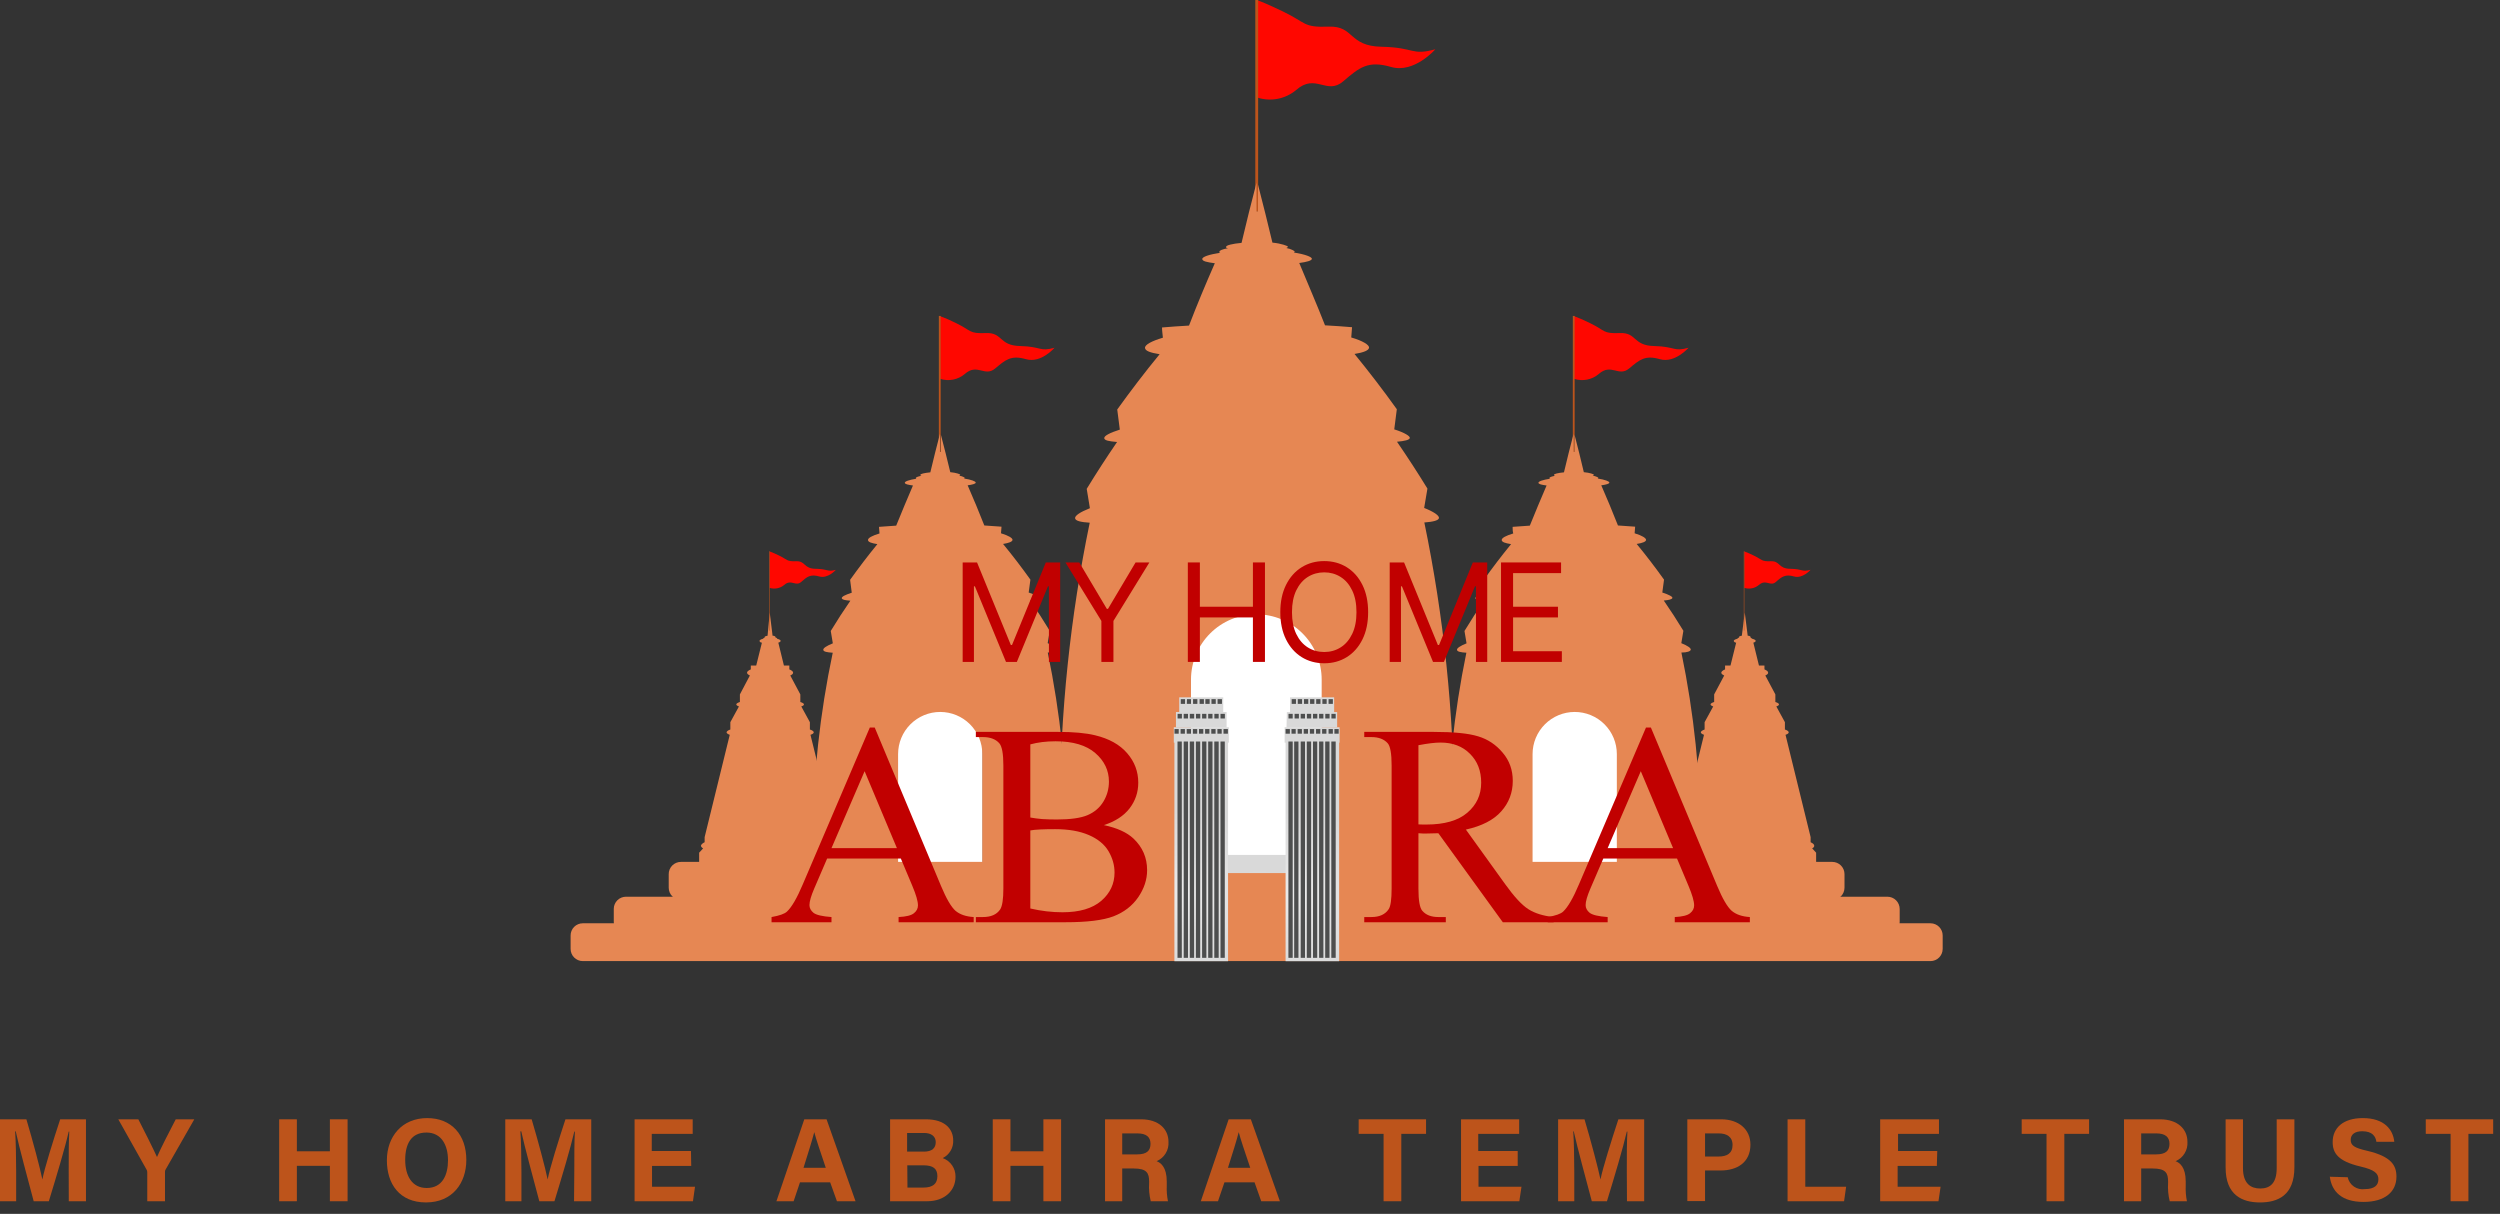 <svg width="173" height="84" viewBox="0 0 173 84" fill="none" xmlns="http://www.w3.org/2000/svg">
<rect x="0" y="0" width="173" height="84" fill="#333333" stroke="none"/>
<rect x="62" y="49" width="6" height="11" fill="white"/>
<rect x="106" y="49" width="6" height="11" fill="white"/>
<rect x="81" y="42" width="12" height="18" fill="white"/>
<path fill-rule="evenodd" clip-rule="evenodd" d="M53.265 60.161H48.119L48.381 59.667V59.006L48.654 58.709C48.559 58.649 48.506 58.584 48.506 58.525C48.506 58.465 48.595 58.358 48.761 58.281V57.929L50.499 50.85C50.356 50.796 50.279 50.737 50.279 50.677C50.279 50.618 50.368 50.54 50.54 50.481V49.975L51.135 48.886C51.016 48.845 50.951 48.797 50.951 48.744C50.951 48.69 51.04 48.631 51.201 48.577V48.053L51.891 46.745C51.766 46.685 51.694 46.62 51.694 46.548C51.694 46.477 51.79 46.388 51.956 46.322V46.054H52.331L52.724 44.472C52.617 44.472 52.557 44.395 52.557 44.347C52.557 44.299 52.652 44.24 52.795 44.204C52.795 44.204 52.843 44.145 52.914 44.121C52.911 44.115 52.91 44.109 52.91 44.103C52.91 44.097 52.911 44.091 52.914 44.085C52.914 44.044 52.997 44.008 53.116 43.99L53.265 42.39L53.462 43.99C53.586 43.99 53.664 44.044 53.664 44.085C53.666 44.091 53.668 44.097 53.668 44.103C53.668 44.109 53.666 44.115 53.664 44.121C53.735 44.121 53.783 44.175 53.783 44.204C53.931 44.24 54.021 44.294 54.021 44.347C54.021 44.401 53.961 44.442 53.86 44.472L54.247 46.054H54.622V46.322C54.788 46.388 54.883 46.465 54.883 46.548C54.883 46.632 54.812 46.685 54.687 46.745L55.383 48.053V48.577C55.544 48.631 55.633 48.684 55.633 48.744C55.633 48.803 55.568 48.845 55.449 48.886L56.044 49.975V50.481C56.216 50.54 56.311 50.606 56.311 50.677C56.311 50.749 56.228 50.796 56.085 50.85L57.828 57.929V58.281C57.989 58.358 58.078 58.435 58.078 58.525C58.078 58.614 58.025 58.649 57.929 58.709L58.209 59.006V59.643L58.465 60.137L53.265 60.161Z" fill="#E68753"/>
<path fill-rule="evenodd" clip-rule="evenodd" d="M56.466 39.361C55.597 39.361 55.764 38.814 55.092 38.837C54.419 38.861 54.526 38.742 53.902 38.439C53.693 38.334 53.478 38.241 53.259 38.159V40.682C53.429 40.734 53.609 40.743 53.784 40.709C53.958 40.675 54.121 40.598 54.259 40.485C54.758 40.039 55.05 40.622 55.449 40.265C55.847 39.908 56.091 39.718 56.692 39.891C57.293 40.063 57.84 39.432 57.84 39.432C57.233 39.593 57.334 39.379 56.466 39.361Z" fill="#FF0700"/>
<path d="M53.259 38.148H53.223V43.639H53.259V38.148Z" fill="#BD541B"/>
<path fill-rule="evenodd" clip-rule="evenodd" d="M120.684 60.161H115.538L115.799 59.667V59.006L116.073 58.709C115.978 58.649 115.93 58.584 115.93 58.525C115.93 58.465 116.02 58.358 116.18 58.281V57.929L117.917 50.85C117.775 50.796 117.697 50.737 117.697 50.677C117.697 50.618 117.793 50.54 117.959 50.481V49.975L118.554 48.886C118.435 48.845 118.37 48.797 118.37 48.744C118.37 48.69 118.459 48.631 118.62 48.577V48.053L119.316 46.745C119.185 46.685 119.113 46.62 119.113 46.548C119.113 46.477 119.214 46.388 119.375 46.322V46.054H119.75L120.143 44.472C120.041 44.472 119.976 44.395 119.976 44.347C119.976 44.299 120.071 44.24 120.22 44.204C120.22 44.204 120.262 44.145 120.333 44.121C120.404 44.097 120.333 44.121 120.333 44.085C120.333 44.05 120.416 44.008 120.535 43.99L120.738 42.39L120.94 43.99C121.059 43.99 121.142 44.044 121.142 44.085C121.142 44.127 121.142 44.085 121.142 44.121C121.142 44.157 121.255 44.175 121.255 44.204C121.404 44.24 121.493 44.294 121.493 44.347C121.493 44.401 121.434 44.442 121.332 44.472L121.719 46.054H122.1V46.322C122.261 46.388 122.356 46.465 122.356 46.548C122.356 46.632 122.284 46.685 122.159 46.745L122.855 48.053V48.577C123.016 48.631 123.105 48.684 123.105 48.744C123.105 48.803 123.04 48.845 122.921 48.886L123.516 49.975V50.481C123.682 50.54 123.778 50.606 123.778 50.677C123.778 50.749 123.7 50.796 123.558 50.85L125.295 57.929V58.281C125.455 58.358 125.545 58.435 125.545 58.525C125.545 58.614 125.497 58.649 125.402 58.709L125.676 59.006V59.643L125.937 60.137L120.684 60.161Z" fill="#E68753"/>
<path fill-rule="evenodd" clip-rule="evenodd" d="M123.908 39.361C123.04 39.361 123.206 38.814 122.54 38.837C121.874 38.861 121.975 38.742 121.35 38.439C121.141 38.334 120.927 38.241 120.708 38.159V40.682C120.878 40.735 121.058 40.744 121.232 40.71C121.407 40.676 121.57 40.599 121.707 40.485C122.213 40.039 122.498 40.622 122.897 40.265C123.296 39.908 123.546 39.718 124.146 39.891C124.747 40.063 125.289 39.432 125.289 39.432C124.658 39.593 124.783 39.379 123.908 39.361Z" fill="#FF0700"/>
<path d="M120.708 38.148H120.672V43.639H120.708V38.148Z" fill="#BD541B"/>
<path d="M47.125 59.643H126.794C127.018 59.643 127.233 59.732 127.391 59.89C127.55 60.048 127.639 60.263 127.639 60.487V61.427C127.639 61.653 127.549 61.87 127.39 62.029C127.23 62.189 127.014 62.278 126.788 62.278H47.125C46.9 62.278 46.683 62.189 46.524 62.029C46.364 61.87 46.275 61.653 46.275 61.427V60.505C46.272 60.392 46.292 60.28 46.334 60.175C46.376 60.07 46.438 59.975 46.518 59.894C46.597 59.814 46.692 59.75 46.796 59.707C46.9 59.664 47.012 59.642 47.125 59.643Z" fill="#E68753"/>
<path d="M43.318 62.053H130.608C130.833 62.053 131.05 62.142 131.209 62.302C131.369 62.462 131.458 62.678 131.458 62.904V63.808C131.458 64.032 131.369 64.247 131.211 64.405C131.052 64.564 130.838 64.653 130.614 64.653H43.318C43.094 64.653 42.879 64.564 42.72 64.405C42.562 64.247 42.473 64.032 42.473 63.808V62.886C42.476 62.664 42.566 62.452 42.724 62.296C42.883 62.14 43.096 62.053 43.318 62.053Z" fill="#E68753"/>
<path d="M133.588 63.891H40.331C39.864 63.891 39.486 64.269 39.486 64.735V65.663C39.486 66.13 39.864 66.508 40.331 66.508H133.588C134.055 66.508 134.433 66.13 134.433 65.663V64.735C134.433 64.269 134.055 63.891 133.588 63.891Z" fill="#E68753"/>
<path fill-rule="evenodd" clip-rule="evenodd" d="M95.613 3.236C93.293 3.194 93.733 1.779 91.942 1.844C90.151 1.909 90.437 1.588 88.748 0.779C87.754 0.303 87.278 0.113 87.028 0.023V6.758C87.481 6.901 87.963 6.927 88.429 6.835C88.894 6.742 89.329 6.534 89.693 6.229C91.044 5.039 91.805 6.603 92.942 5.634C94.078 4.664 94.661 4.17 96.262 4.634C97.862 5.098 99.326 3.409 99.326 3.409C97.654 3.867 97.933 3.284 95.613 3.236Z" fill="#FF0700"/>
<path d="M87.064 0H86.867V14.648H87.064V0Z" fill="#BD541B"/>
<path fill-rule="evenodd" clip-rule="evenodd" d="M100.367 58.037C100.682 57.965 100.872 57.846 100.92 57.686C100.968 57.525 100.795 57.186 100.373 56.859C100.456 56.561 100.545 56.264 100.628 55.954C100.603 49.302 99.912 42.669 98.564 36.155C99.159 36.113 99.546 36.018 99.575 35.851C99.605 35.685 99.242 35.423 98.552 35.149C98.629 34.703 98.701 34.257 98.778 33.811C98.112 32.724 97.41 31.643 96.672 30.568C97.225 30.521 97.541 30.437 97.559 30.306C97.576 30.175 97.196 29.938 96.482 29.712L96.66 28.319C95.738 27.028 94.756 25.749 93.733 24.494C94.358 24.393 94.721 24.25 94.739 24.059C94.756 23.869 94.316 23.59 93.507 23.352L93.561 22.643C92.966 22.59 92.317 22.548 91.692 22.513C91.127 21.067 90.502 19.633 89.908 18.199C90.449 18.128 90.776 18.033 90.782 17.908C90.788 17.783 90.306 17.593 89.527 17.474C89.569 17.474 89.592 17.426 89.592 17.402C89.592 17.378 89.366 17.224 88.997 17.158C89.081 17.158 89.122 17.093 89.122 17.063C89.122 17.033 88.7 16.849 88.051 16.789C87.736 15.451 87.397 14.112 87.052 12.774V14.63H86.951V12.643C86.59 14.019 86.245 15.407 85.915 16.807C85.273 16.867 84.845 16.974 84.845 17.081C84.845 17.188 84.892 17.146 84.975 17.176C84.589 17.247 84.381 17.331 84.381 17.42C84.381 17.509 84.381 17.468 84.446 17.491C83.673 17.61 83.191 17.771 83.197 17.926C83.203 18.08 83.53 18.146 84.065 18.217C83.435 19.651 82.834 21.085 82.28 22.53C81.656 22.566 81.037 22.608 80.412 22.661C80.412 22.899 80.454 23.131 80.472 23.369C79.669 23.607 79.216 23.863 79.234 24.077C79.252 24.291 79.621 24.41 80.246 24.512C79.216 25.767 78.241 27.046 77.313 28.337L77.491 29.729C76.783 29.955 76.397 30.164 76.414 30.324C76.432 30.485 76.753 30.538 77.301 30.586C76.567 31.657 75.867 32.738 75.201 33.828C75.272 34.275 75.349 34.721 75.421 35.167C74.731 35.441 74.368 35.691 74.397 35.869C74.427 36.048 74.79 36.131 75.409 36.172C74.061 42.687 73.37 49.32 73.344 55.972C73.434 56.276 73.517 56.567 73.6 56.877C73.184 57.204 73.005 57.471 73.053 57.703C73.1 57.935 73.291 57.983 73.606 58.054C73.422 58.382 73.237 58.715 73.059 59.048L73.576 60.732C73.475 61.22 73.374 61.713 73.285 62.201C76.256 61.27 79.317 60.654 82.417 60.363V47.03C82.417 45.831 82.894 44.681 83.742 43.833C84.59 42.985 85.74 42.509 86.939 42.509C88.138 42.509 89.288 42.985 90.136 43.833C90.984 44.681 91.46 45.831 91.46 47.03V60.363C94.586 60.644 97.673 61.254 100.67 62.183C100.575 61.696 100.48 61.202 100.373 60.714L100.89 59.03C100.736 58.697 100.557 58.364 100.367 58.037Z" fill="#E68753"/>
<path fill-rule="evenodd" clip-rule="evenodd" d="M70.602 23.946C69.108 23.917 69.412 23 68.222 23.048C67.032 23.096 67.252 22.887 66.157 22.358C65.798 22.177 65.428 22.016 65.051 21.876V26.213C65.343 26.309 65.654 26.328 65.955 26.269C66.256 26.21 66.537 26.074 66.77 25.874C67.639 25.113 68.133 26.112 68.865 25.499C69.596 24.886 69.971 24.559 71.006 24.857C72.041 25.154 72.975 24.065 72.975 24.065C71.916 24.357 72.101 23.982 70.602 23.946Z" fill="#FF0700"/>
<path d="M65.093 21.864H64.968V31.306H65.093V21.864Z" fill="#BD541B"/>
<path fill-rule="evenodd" clip-rule="evenodd" d="M73.672 59.274C73.874 59.226 73.993 59.155 74.028 59.048C74.064 58.941 73.945 58.726 73.672 58.518C73.725 58.322 73.779 58.126 73.838 57.923C73.823 53.634 73.376 49.356 72.505 45.156C72.904 45.156 73.136 45.067 73.16 44.959C73.184 44.852 72.946 44.686 72.499 44.507L72.642 43.651C72.214 42.943 71.762 42.247 71.286 41.556C71.643 41.527 71.845 41.473 71.881 41.384C71.916 41.295 71.649 41.152 71.185 41.003C71.226 40.706 71.262 40.408 71.304 40.111C70.709 39.278 70.078 38.451 69.412 37.642C69.816 37.576 70.054 37.487 70.066 37.362C70.078 37.237 69.787 37.059 69.269 36.904L69.305 36.446L68.115 36.363C67.75 35.434 67.365 34.508 66.961 33.584C67.306 33.537 67.52 33.477 67.52 33.394C67.52 33.31 67.216 33.191 66.717 33.114C66.717 33.114 66.758 33.084 66.758 33.067C66.758 33.049 66.61 32.954 66.366 32.912C66.419 32.912 66.443 32.87 66.449 32.846C66.455 32.823 66.169 32.71 65.759 32.674C65.551 31.811 65.337 30.949 65.11 30.086V31.276H65.045V30.02C64.813 30.907 64.587 31.805 64.379 32.686C63.962 32.727 63.688 32.793 63.688 32.858C63.688 32.924 63.718 32.906 63.772 32.924C63.522 32.971 63.379 33.025 63.379 33.078C63.379 33.132 63.379 33.114 63.421 33.126C62.921 33.203 62.612 33.31 62.612 33.406C62.612 33.501 62.826 33.548 63.177 33.596C62.78 34.516 62.394 35.442 62.017 36.374L60.827 36.458L60.862 36.916C60.345 37.071 60.053 37.231 60.065 37.374C60.077 37.517 60.315 37.588 60.714 37.654C60.053 38.463 59.423 39.29 58.828 40.123C58.864 40.42 58.905 40.718 58.941 41.015C58.483 41.164 58.233 41.295 58.251 41.396C58.269 41.497 58.465 41.539 58.846 41.568C58.37 42.258 57.917 42.955 57.489 43.663L57.632 44.519C57.186 44.698 56.948 44.858 56.972 44.977C56.995 45.096 57.221 45.144 57.626 45.168C56.737 49.366 56.273 53.644 56.24 57.935C56.293 58.126 56.347 58.322 56.406 58.53C56.133 58.738 56.008 58.923 56.049 59.06C56.091 59.196 56.204 59.238 56.406 59.286C56.287 59.5 56.168 59.714 56.055 59.928C56.168 60.285 56.276 60.648 56.389 61.011C56.323 61.326 56.258 61.642 56.198 61.963C58.134 61.357 60.128 60.958 62.148 60.773V52.182C62.148 51.409 62.455 50.667 63.001 50.121C63.548 49.574 64.29 49.267 65.063 49.267C65.836 49.267 66.577 49.574 67.124 50.121C67.671 50.667 67.978 51.409 67.978 52.182V60.773C69.998 60.958 71.992 61.357 73.927 61.963C73.868 61.642 73.802 61.326 73.737 61.011C73.844 60.648 73.957 60.285 74.07 59.928C73.91 59.702 73.791 59.488 73.672 59.274Z" fill="#E68753"/>
<path fill-rule="evenodd" clip-rule="evenodd" d="M114.473 23.946C112.979 23.917 113.283 23 112.093 23.048C110.903 23.096 111.117 22.887 110.028 22.358C109.669 22.177 109.299 22.016 108.922 21.876V26.213C109.213 26.309 109.525 26.328 109.826 26.269C110.127 26.21 110.408 26.074 110.641 25.874C111.51 25.113 112.004 26.112 112.735 25.499C113.467 24.886 113.842 24.559 114.871 24.857C115.901 25.154 116.847 24.065 116.847 24.065C115.788 24.357 115.966 23.982 114.473 23.946Z" fill="#FF0700"/>
<path d="M108.964 21.864H108.839V31.306H108.964V21.864Z" fill="#BD541B"/>
<path fill-rule="evenodd" clip-rule="evenodd" d="M117.519 59.274C117.715 59.226 117.84 59.155 117.87 59.048C117.9 58.941 117.792 58.726 117.519 58.518C117.572 58.322 117.626 58.126 117.685 57.923C117.67 53.634 117.223 49.356 116.353 45.156C116.751 45.156 116.983 45.067 117.001 44.959C117.019 44.852 116.793 44.686 116.347 44.507L116.49 43.651C116.061 42.943 115.609 42.247 115.133 41.556C115.49 41.527 115.692 41.473 115.728 41.384C115.764 41.295 115.496 41.152 115.032 41.003C115.074 40.706 115.109 40.408 115.151 40.111C114.556 39.278 113.925 38.451 113.259 37.642C113.664 37.576 113.902 37.487 113.908 37.362C113.913 37.237 113.634 37.059 113.116 36.904L113.152 36.446L111.962 36.363C111.597 35.434 111.212 34.508 110.808 33.584C111.153 33.537 111.367 33.477 111.367 33.394C111.367 33.31 111.064 33.191 110.558 33.114C110.588 33.114 110.606 33.084 110.606 33.067C110.606 33.049 110.457 32.954 110.207 32.912C110.266 32.912 110.29 32.87 110.296 32.846C110.302 32.823 110.017 32.71 109.6 32.674C109.398 31.809 109.184 30.947 108.958 30.086V31.276H108.892V30.02C108.66 30.907 108.434 31.805 108.226 32.686C107.809 32.727 107.536 32.793 107.536 32.858C107.536 32.924 107.565 32.906 107.619 32.924C107.369 32.971 107.22 33.025 107.226 33.078C107.232 33.132 107.226 33.114 107.268 33.126C106.768 33.203 106.459 33.31 106.459 33.406C106.459 33.501 106.673 33.548 107.024 33.596C106.627 34.516 106.241 35.442 105.864 36.374L104.674 36.458C104.674 36.612 104.674 36.767 104.716 36.916C104.198 37.071 103.907 37.231 103.918 37.374C103.93 37.517 104.168 37.588 104.567 37.654C103.907 38.463 103.276 39.29 102.681 40.123C102.717 40.42 102.752 40.718 102.794 41.015C102.336 41.164 102.086 41.295 102.098 41.396C102.11 41.497 102.318 41.539 102.693 41.568C102.223 42.258 101.771 42.955 101.342 43.663L101.485 44.519C101.039 44.698 100.801 44.858 100.825 44.977C100.849 45.096 101.075 45.144 101.473 45.168C100.607 49.369 100.163 53.646 100.147 57.935C100.2 58.126 100.254 58.322 100.313 58.53C100.039 58.738 99.915 58.923 99.956 59.06C99.998 59.196 100.111 59.238 100.313 59.286C100.194 59.5 100.075 59.714 99.962 59.928C100.075 60.285 100.182 60.648 100.295 61.011C100.23 61.326 100.164 61.642 100.105 61.963C102.04 61.357 104.035 60.958 106.054 60.773V52.182C106.054 51.409 106.361 50.667 106.908 50.121C107.455 49.574 108.196 49.267 108.97 49.267C109.743 49.267 110.484 49.574 111.031 50.121C111.578 50.667 111.885 51.409 111.885 52.182V60.773C113.904 60.957 115.899 61.356 117.834 61.963C117.781 61.642 117.715 61.326 117.65 61.011C117.757 60.648 117.87 60.285 117.983 59.928L117.519 59.274Z" fill="#E68753"/>
<path d="M62.337 59.409H57.238L56.344 61.488C56.124 61.999 56.014 62.381 56.014 62.634C56.014 62.835 56.108 63.013 56.295 63.168C56.49 63.317 56.904 63.414 57.539 63.46V63.819H53.391V63.46C53.941 63.363 54.297 63.236 54.459 63.081C54.79 62.77 55.156 62.139 55.557 61.187L60.191 50.346H60.531L65.116 61.303C65.485 62.184 65.818 62.757 66.116 63.023C66.421 63.282 66.842 63.427 67.379 63.46V63.819H62.182V63.46C62.707 63.434 63.06 63.346 63.241 63.197C63.429 63.048 63.523 62.867 63.523 62.653C63.523 62.368 63.393 61.918 63.134 61.303L62.337 59.409ZM62.066 58.69L59.831 53.367L57.539 58.69H62.066Z" fill="#C10000"/>
<path d="M76.388 57.097C77.301 57.291 77.984 57.602 78.438 58.029C79.066 58.625 79.38 59.353 79.38 60.215C79.38 60.869 79.173 61.497 78.758 62.099C78.344 62.695 77.774 63.132 77.049 63.411C76.33 63.683 75.229 63.819 73.746 63.819H67.529V63.459H68.024C68.575 63.459 68.97 63.285 69.21 62.935C69.358 62.708 69.433 62.226 69.433 61.487V52.978C69.433 52.162 69.339 51.647 69.151 51.433C68.899 51.148 68.523 51.006 68.024 51.006H67.529V50.647H73.221C74.284 50.647 75.135 50.724 75.776 50.88C76.748 51.113 77.489 51.527 78.001 52.123C78.512 52.712 78.768 53.392 78.768 54.163C78.768 54.824 78.567 55.416 78.166 55.941C77.764 56.459 77.172 56.844 76.388 57.097ZM71.298 56.572C71.538 56.617 71.81 56.653 72.114 56.679C72.425 56.698 72.765 56.708 73.134 56.708C74.079 56.708 74.789 56.608 75.261 56.407C75.741 56.2 76.106 55.886 76.359 55.465C76.612 55.044 76.738 54.584 76.738 54.085C76.738 53.315 76.424 52.657 75.796 52.113C75.167 51.569 74.251 51.297 73.046 51.297C72.399 51.297 71.816 51.369 71.298 51.511V56.572ZM71.298 62.867C72.049 63.042 72.791 63.129 73.522 63.129C74.695 63.129 75.588 62.867 76.204 62.342C76.819 61.811 77.126 61.157 77.126 60.38C77.126 59.868 76.987 59.376 76.709 58.903C76.43 58.431 75.977 58.058 75.349 57.786C74.721 57.514 73.944 57.378 73.017 57.378C72.616 57.378 72.273 57.385 71.988 57.398C71.703 57.411 71.473 57.433 71.298 57.466V62.867Z" fill="#C10000"/>
<path d="M107.51 63.819H103.994L99.535 57.66C99.205 57.673 98.936 57.679 98.729 57.679C98.645 57.679 98.554 57.679 98.457 57.679C98.36 57.673 98.259 57.666 98.156 57.66V61.487C98.156 62.316 98.246 62.831 98.428 63.032C98.674 63.317 99.043 63.459 99.535 63.459H100.05V63.819H94.406V63.459H94.902C95.459 63.459 95.857 63.278 96.096 62.915C96.232 62.715 96.3 62.239 96.3 61.487V52.978C96.3 52.149 96.21 51.634 96.028 51.433C95.776 51.148 95.4 51.006 94.902 51.006H94.406V50.647H99.205C100.604 50.647 101.633 50.75 102.294 50.957C102.961 51.158 103.524 51.534 103.984 52.084C104.451 52.628 104.684 53.279 104.684 54.037C104.684 54.846 104.418 55.549 103.887 56.145C103.363 56.74 102.547 57.161 101.439 57.407L104.159 61.186C104.781 62.054 105.315 62.63 105.762 62.915C106.209 63.2 106.792 63.382 107.51 63.459V63.819ZM98.156 57.048C98.279 57.048 98.386 57.051 98.476 57.058C98.567 57.058 98.641 57.058 98.7 57.058C99.956 57.058 100.902 56.786 101.536 56.242C102.177 55.698 102.498 55.005 102.498 54.163C102.498 53.34 102.239 52.673 101.721 52.162C101.209 51.644 100.529 51.385 99.681 51.385C99.305 51.385 98.797 51.446 98.156 51.569V57.048Z" fill="#C10000"/>
<path d="M116.049 59.409H110.949L110.055 61.488C109.835 61.999 109.725 62.381 109.725 62.634C109.725 62.835 109.819 63.013 110.007 63.168C110.201 63.317 110.615 63.414 111.25 63.46V63.819H107.102V63.46C107.653 63.363 108.009 63.236 108.171 63.081C108.501 62.77 108.867 62.139 109.268 61.187L113.902 50.346H114.242L118.827 61.303C119.196 62.184 119.53 62.757 119.828 63.023C120.132 63.282 120.553 63.427 121.09 63.46V63.819H115.893V63.46C116.418 63.434 116.771 63.346 116.952 63.197C117.14 63.048 117.234 62.867 117.234 62.653C117.234 62.368 117.104 61.918 116.845 61.303L116.049 59.409ZM115.777 58.69L113.543 53.367L111.25 58.69H115.777Z" fill="#C10000"/>
<path d="M66.616 38.921H67.611L69.95 44.635H70.031L72.37 38.921H73.365V45.804H72.585V40.575H72.518L70.367 45.804H69.614L67.463 40.575H67.396V45.804H66.616V38.921Z" fill="#C10000"/>
<path d="M73.729 38.921H74.684L76.593 42.134H76.673L78.582 38.921H79.537L77.05 42.968V45.804H76.216V42.968L73.729 38.921Z" fill="#C10000"/>
<path d="M82.198 45.804V38.921H83.031V41.986H86.702V38.921H87.535V45.804H86.702V42.726H83.031V45.804H82.198Z" fill="#C10000"/>
<path d="M94.675 42.363C94.675 43.089 94.544 43.716 94.282 44.245C94.02 44.774 93.66 45.182 93.203 45.469C92.746 45.755 92.224 45.899 91.637 45.899C91.049 45.899 90.527 45.755 90.07 45.469C89.613 45.182 89.254 44.774 88.991 44.245C88.729 43.716 88.598 43.089 88.598 42.363C88.598 41.637 88.729 41.01 88.991 40.481C89.254 39.952 89.613 39.544 90.07 39.257C90.527 38.971 91.049 38.827 91.637 38.827C92.224 38.827 92.746 38.971 93.203 39.257C93.66 39.544 94.02 39.952 94.282 40.481C94.544 41.01 94.675 41.637 94.675 42.363ZM93.868 42.363C93.868 41.767 93.769 41.264 93.569 40.854C93.372 40.444 93.104 40.133 92.766 39.923C92.43 39.712 92.053 39.607 91.637 39.607C91.22 39.607 90.842 39.712 90.504 39.923C90.168 40.133 89.9 40.444 89.701 40.854C89.503 41.264 89.405 41.767 89.405 42.363C89.405 42.959 89.503 43.462 89.701 43.872C89.9 44.282 90.168 44.593 90.504 44.803C90.842 45.014 91.22 45.119 91.637 45.119C92.053 45.119 92.43 45.014 92.766 44.803C93.104 44.593 93.372 44.282 93.569 43.872C93.769 43.462 93.868 42.959 93.868 42.363Z" fill="#C10000"/>
<path d="M96.167 38.921H97.162L99.501 44.635H99.582L101.921 38.921H102.916V45.804H102.136V40.575H102.069L99.918 45.804H99.165L97.014 40.575H96.947V45.804H96.167V38.921Z" fill="#C10000"/>
<path d="M103.871 45.804V38.921H108.026V39.66H104.705V41.986H107.811V42.726H104.705V45.065H108.08V45.804H103.871Z" fill="#C10000"/>
<path d="M83.821 59.161H92.15V60.416H83.821V59.161Z" fill="url(#paint0_radial_80_142)"/>
<path d="M81.269 50.451H84.981V66.515H81.269V50.451Z" fill="url(#paint1_radial_80_142)"/>
<path d="M81.227 50.326H85.035V51.391H81.227V50.326Z" fill="url(#paint2_radial_80_142)"/>
<path d="M81.483 51.313H81.781V66.282H81.483V51.313Z" fill="#4D4E4E"/>
<path d="M81.912 51.313H82.209V66.282H81.912V51.313Z" fill="#4D4E4E"/>
<path d="M82.334 51.313H82.632V66.282H82.334V51.313Z" fill="#4D4E4E"/>
<path d="M82.756 51.313H83.054V66.282H82.756V51.313Z" fill="#4D4E4E"/>
<path d="M83.185 51.313H83.482V66.282H83.185V51.313Z" fill="#4D4E4E"/>
<path d="M83.607 51.313H83.905V66.282H83.607V51.313Z" fill="#4D4E4E"/>
<path d="M84.029 51.313H84.333V66.282H84.029V51.313Z" fill="#4D4E4E"/>
<path d="M84.458 51.313H84.755V66.282H84.458V51.313Z" fill="#4D4E4E"/>
<path d="M81.275 50.451H81.567V50.772H81.275V50.451Z" fill="#4D4E4E"/>
<path d="M81.697 50.451H81.995V50.772H81.697V50.451Z" fill="#4D4E4E"/>
<path d="M82.12 50.451H82.417V50.772H82.12V50.451Z" fill="#4D4E4E"/>
<path d="M82.548 50.451H82.846V50.772H82.548V50.451Z" fill="#4D4E4E"/>
<path d="M82.971 50.451H83.268V50.772H82.971V50.451Z" fill="#4D4E4E"/>
<path d="M83.393 50.451H83.691V50.772H83.393V50.451Z" fill="#4D4E4E"/>
<path d="M83.821 50.451H84.119V50.772H83.821V50.451Z" fill="#4D4E4E"/>
<path d="M84.244 50.451H84.541V50.772H84.244V50.451Z" fill="#4D4E4E"/>
<path d="M84.666 50.451H84.97V50.772H84.666V50.451Z" fill="#4D4E4E"/>
<path d="M81.376 49.273H84.88V50.338H81.376V49.273Z" fill="url(#paint3_radial_80_142)"/>
<path d="M81.489 49.398H81.787V49.72H81.489V49.398Z" fill="#4D4E4E"/>
<path d="M81.912 49.398H82.209V49.72H81.912V49.398Z" fill="#4D4E4E"/>
<path d="M82.334 49.398H82.637V49.72H82.334V49.398Z" fill="#4D4E4E"/>
<path d="M82.762 49.398H83.06V49.72H82.762V49.398Z" fill="#4D4E4E"/>
<path d="M83.185 49.398H83.482V49.72H83.185V49.398Z" fill="#4D4E4E"/>
<path d="M83.607 49.398H83.905V49.72H83.607V49.398Z" fill="#4D4E4E"/>
<path d="M84.035 49.398H84.333V49.72H84.035V49.398Z" fill="#4D4E4E"/>
<path d="M84.458 49.398H84.761V49.72H84.458V49.398Z" fill="#4D4E4E"/>
<path d="M81.602 48.256H84.648V49.321H81.602V48.256Z" fill="url(#paint4_radial_80_142)"/>
<path d="M81.709 48.381H82.007V48.708H81.709V48.381Z" fill="#4D4E4E"/>
<path d="M82.138 48.381H82.417V48.708H82.126L82.138 48.381Z" fill="#4D4E4E"/>
<path d="M82.56 48.381H82.858V48.708H82.56V48.381Z" fill="#4D4E4E"/>
<path d="M83.012 48.381H83.31V48.708H83.012V48.381Z" fill="#4D4E4E"/>
<path d="M83.411 48.381H83.708V48.708H83.411V48.381Z" fill="#4D4E4E"/>
<path d="M83.833 48.381H84.131V48.708H83.833V48.381Z" fill="#4D4E4E"/>
<path d="M84.256 48.381H84.559V48.708H84.256V48.381Z" fill="#4D4E4E"/>
<path d="M88.962 50.451H92.668V66.515H88.962V50.451Z" fill="url(#paint5_radial_80_142)"/>
<path d="M88.896 50.326H92.698V51.391H88.896V50.326Z" fill="url(#paint6_radial_80_142)"/>
<path d="M89.158 51.313H89.455V66.282H89.158V51.313Z" fill="#4D4E4E"/>
<path d="M89.557 51.313H89.854V66.282H89.557V51.313Z" fill="#4D4E4E"/>
<path d="M90.009 51.313H90.306V66.282H90.009V51.313Z" fill="#4D4E4E"/>
<path d="M90.431 51.313H90.729V66.282H90.431V51.313Z" fill="#4D4E4E"/>
<path d="M90.859 51.313H91.151V66.282H90.859V51.313Z" fill="#4D4E4E"/>
<path d="M91.282 51.313H91.579V66.282H91.282V51.313Z" fill="#4D4E4E"/>
<path d="M91.704 51.313H92.002V66.282H91.704V51.313Z" fill="#4D4E4E"/>
<path d="M92.127 51.313H92.43V66.282H92.127V51.313Z" fill="#4D4E4E"/>
<path d="M88.962 50.451H89.259V50.772H88.962V50.451Z" fill="#4D4E4E"/>
<path d="M89.372 50.451H89.664V50.772H89.372V50.451Z" fill="#4D4E4E"/>
<path d="M89.795 50.451H90.092V50.772H89.795V50.451Z" fill="#4D4E4E"/>
<path d="M90.217 50.451H90.514V50.772H90.217V50.451Z" fill="#4D4E4E"/>
<path d="M90.645 50.451H90.937V50.772H90.645V50.451Z" fill="#4D4E4E"/>
<path d="M91.068 50.451H91.365V50.772H91.068V50.451Z" fill="#4D4E4E"/>
<path d="M91.49 50.451H91.788V50.772H91.49V50.451Z" fill="#4D4E4E"/>
<path d="M91.936 50.451H92.234V50.772H91.936V50.451Z" fill="#4D4E4E"/>
<path d="M92.341 50.451H92.638V50.772H92.341V50.451Z" fill="#4D4E4E"/>
<path d="M89.051 49.273H92.531V50.338H89.027L89.051 49.273Z" fill="url(#paint7_radial_80_142)"/>
<path d="M89.164 49.398H89.455V49.72H89.164V49.398Z" fill="#4D4E4E"/>
<path d="M89.586 49.398H89.884V49.72H89.586V49.398Z" fill="#4D4E4E"/>
<path d="M90.009 49.398H90.306V49.72H90.009V49.398Z" fill="#4D4E4E"/>
<path d="M90.437 49.398H90.734V49.72H90.437V49.398Z" fill="#4D4E4E"/>
<path d="M90.859 49.398H91.157V49.72H90.859V49.398Z" fill="#4D4E4E"/>
<path d="M91.282 49.398H91.579V49.72H91.282V49.398Z" fill="#4D4E4E"/>
<path d="M91.71 49.398H92.008V49.72H91.71V49.398Z" fill="#4D4E4E"/>
<path d="M92.133 49.398H92.43V49.72H92.133V49.398Z" fill="#4D4E4E"/>
<path d="M89.271 48.256H92.323V49.321H89.271V48.256Z" fill="url(#paint8_radial_80_142)"/>
<path d="M89.384 48.381H89.681V48.708H89.384V48.381Z" fill="#4D4E4E"/>
<path d="M89.806 48.381H90.104V48.708H89.806V48.381Z" fill="#4D4E4E"/>
<path d="M90.235 48.381H90.532V48.708H90.235V48.381Z" fill="#4D4E4E"/>
<path d="M90.657 48.381H90.955V48.708H90.657V48.381Z" fill="#4D4E4E"/>
<path d="M91.08 48.381H91.377V48.708H91.08V48.381Z" fill="#4D4E4E"/>
<path d="M91.508 48.381H91.805V48.708H91.508V48.381Z" fill="#4D4E4E"/>
<path d="M91.936 48.381H92.234V48.708H91.936V48.381Z" fill="#4D4E4E"/>
<path d="M4.754 81.002C4.754 80.032 4.754 78.949 4.795 78.307H4.754C4.492 79.467 3.921 81.353 3.379 83.126H2.332C1.922 81.573 1.333 79.425 1.089 78.289H1.047C1.095 78.955 1.118 80.121 1.118 81.097V83.126H0V77.456H1.826C2.267 78.938 2.766 80.8 2.933 81.621C3.07 80.871 3.695 78.884 4.165 77.456H5.949V83.126H4.76L4.754 81.002Z" fill="#BD541B"/>
<path d="M10.191 83.126V81.121C10.193 81.058 10.176 80.996 10.144 80.942L8.186 77.456H9.573C10.013 78.313 10.584 79.449 10.864 80.068C11.114 79.473 11.732 78.283 12.161 77.456H13.446L11.464 80.925C11.428 80.977 11.411 81.04 11.417 81.103V83.126H10.191Z" fill="#BD541B"/>
<path d="M19.318 77.456H20.543V79.669H22.828V77.456H24.053V83.126H22.828V80.675H20.543V83.126H19.318V77.456Z" fill="#BD541B"/>
<path d="M32.27 80.269C32.27 81.852 31.324 83.208 29.479 83.208C27.635 83.208 26.772 81.917 26.772 80.293C26.772 78.669 27.802 77.372 29.563 77.372C31.252 77.372 32.27 78.538 32.27 80.269ZM28.04 80.269C28.04 81.376 28.521 82.209 29.527 82.209C30.622 82.209 31.002 81.299 31.002 80.287C31.002 79.276 30.568 78.372 29.509 78.372C28.45 78.372 28.04 79.163 28.04 80.269Z" fill="#BD541B"/>
<path d="M39.742 81.002C39.742 80.032 39.742 78.949 39.784 78.307H39.742C39.474 79.467 38.909 81.353 38.368 83.126H37.321C36.91 81.573 36.321 79.425 36.071 78.289H36.012C36.059 78.955 36.083 80.121 36.083 81.097V83.126H34.965V77.456H36.791C37.231 78.938 37.731 80.8 37.898 81.621C38.035 80.871 38.659 78.884 39.129 77.456H40.914V83.126H39.724L39.742 81.002Z" fill="#BD541B"/>
<path d="M47.833 80.681H45.12V82.12H48.095L47.952 83.126H43.913V77.456H47.934V78.462H45.102V79.651H47.815L47.833 80.681Z" fill="#BD541B"/>
<path d="M55.359 81.817L54.919 83.126H53.729L55.657 77.456H57.198L59.203 83.126H57.917L57.447 81.817H55.359ZM57.144 80.811C56.739 79.622 56.484 78.854 56.347 78.343C56.204 78.902 55.925 79.788 55.603 80.811H57.144Z" fill="#BD541B"/>
<path d="M61.594 77.456H64.069C65.438 77.456 65.961 78.17 65.961 78.908C65.974 79.162 65.912 79.414 65.783 79.632C65.654 79.851 65.464 80.028 65.235 80.139C65.499 80.235 65.727 80.411 65.886 80.642C66.045 80.874 66.127 81.149 66.122 81.43C66.122 82.4 65.36 83.126 64.153 83.126H61.594V77.456ZM63.926 79.693C64.521 79.693 64.753 79.431 64.753 79.033C64.753 78.634 64.438 78.402 63.962 78.402H62.772V79.693H63.926ZM62.796 82.18H63.903C64.563 82.18 64.867 81.906 64.867 81.389C64.867 80.871 64.569 80.639 63.897 80.639H62.784L62.796 82.18Z" fill="#BD541B"/>
<path d="M68.698 77.456H69.924V79.669H72.202V77.456H73.428V83.126H72.202V80.675H69.924V83.126H68.698V77.456Z" fill="#BD541B"/>
<path d="M77.658 80.859V83.126H76.468V77.456H78.961C80.192 77.456 80.859 78.14 80.859 79.015C80.878 79.296 80.81 79.576 80.663 79.816C80.515 80.056 80.297 80.244 80.037 80.353C80.317 80.46 80.74 80.752 80.74 81.763V82.049C80.724 82.41 80.752 82.772 80.823 83.126H79.633C79.53 82.71 79.492 82.28 79.52 81.853V81.769C79.52 81.174 79.359 80.859 78.449 80.859H77.658ZM77.658 79.883H78.687C79.359 79.883 79.615 79.628 79.615 79.152C79.615 78.676 79.318 78.432 78.717 78.432H77.658V79.883Z" fill="#BD541B"/>
<path d="M84.732 81.817L84.285 83.126H83.096L85.023 77.456H86.558L88.569 83.126H87.278L86.814 81.817H84.732ZM86.516 80.811C86.112 79.622 85.856 78.854 85.719 78.343C85.582 78.902 85.297 79.788 84.975 80.811H86.516Z" fill="#BD541B"/>
<path d="M95.744 78.462H94.019V77.456H98.683V78.462H96.97V83.126H95.744V78.462Z" fill="#BD541B"/>
<path d="M105.025 80.681H102.312V82.12H105.287L105.138 83.126H101.104V77.456H105.126V78.462H102.294V79.651H105.025V80.681Z" fill="#BD541B"/>
<path d="M112.575 81.002C112.575 80.032 112.575 78.949 112.617 78.307H112.575C112.307 79.467 111.742 81.353 111.201 83.126H110.153C109.743 81.573 109.154 79.425 108.904 78.289H108.868C108.916 78.955 108.94 80.121 108.94 81.097V83.126H107.821V77.456H109.648C110.088 78.938 110.582 80.8 110.754 81.621C110.897 80.871 111.522 78.884 111.992 77.456H113.777V83.126H112.587L112.575 81.002Z" fill="#BD541B"/>
<path d="M116.763 77.456H119.107C120.297 77.456 121.13 78.134 121.13 79.211C121.13 80.443 120.202 80.996 119.084 80.996H117.989V83.114H116.763V77.456ZM117.989 80.032H118.929C119.494 80.032 119.893 79.818 119.893 79.235C119.893 78.652 119.47 78.432 118.953 78.432H117.989V80.032Z" fill="#BD541B"/>
<path d="M123.7 77.456H124.926V82.12H127.752L127.609 83.126H123.7V77.456Z" fill="#BD541B"/>
<path d="M134.029 80.681H131.316V82.12H134.29L134.142 83.126H130.108V77.456H134.177V78.462H131.345V79.651H134.058L134.029 80.681Z" fill="#BD541B"/>
<path d="M141.62 78.462H139.901V77.456H144.565V78.462H142.851V83.126H141.62V78.462Z" fill="#BD541B"/>
<path d="M148.17 80.859V83.126H146.98V77.456H149.467C150.705 77.456 151.371 78.14 151.371 79.015C151.39 79.296 151.321 79.575 151.174 79.815C151.027 80.055 150.809 80.243 150.55 80.353C150.83 80.46 151.252 80.752 151.252 81.763V82.049C151.236 82.41 151.264 82.772 151.335 83.126H150.145C150.042 82.71 150.004 82.28 150.032 81.853V81.769C150.032 81.174 149.872 80.859 148.961 80.859H148.17ZM148.17 79.883H149.199C149.872 79.883 150.128 79.628 150.128 79.152C150.128 78.676 149.824 78.432 149.229 78.432H148.17V79.883Z" fill="#BD541B"/>
<path d="M155.214 77.456V80.835C155.214 81.924 155.774 82.245 156.404 82.245C157.106 82.245 157.547 81.865 157.547 80.835V77.456H158.772V80.776C158.772 82.715 157.636 83.209 156.392 83.209C155.149 83.209 154.013 82.692 154.013 80.8V77.456H155.214Z" fill="#BD541B"/>
<path d="M162.461 81.465C162.517 81.728 162.671 81.96 162.893 82.112C163.114 82.265 163.385 82.327 163.651 82.286C164.305 82.286 164.585 82.025 164.585 81.608C164.585 81.192 164.311 80.948 163.341 80.722C161.8 80.359 161.42 79.799 161.42 79.032C161.42 78.044 162.157 77.372 163.502 77.372C165.007 77.372 165.602 78.181 165.685 79.014H164.448C164.394 78.663 164.198 78.282 163.466 78.282C162.972 78.282 162.669 78.491 162.669 78.877C162.669 79.264 162.907 79.431 163.823 79.639C165.477 80.031 165.834 80.644 165.834 81.424C165.834 82.459 165.055 83.173 163.555 83.173C162.056 83.173 161.36 82.465 161.223 81.43L162.461 81.465Z" fill="#BD541B"/>
<path d="M169.582 78.462H167.863V77.456H172.527V78.462H170.814V83.126H169.582V78.462Z" fill="#BD541B"/>
<defs>
<radialGradient id="paint0_radial_80_142" cx="0" cy="0" r="1" gradientUnits="userSpaceOnUse" gradientTransform="translate(87.162 63.138) scale(2.952)">
<stop stop-color="#EDEDED"/>
<stop offset="0.45" stop-color="#E2E2E2"/>
<stop offset="1" stop-color="#D9D9D9"/>
</radialGradient>
<radialGradient id="paint1_radial_80_142" cx="0" cy="0" r="1" gradientUnits="userSpaceOnUse" gradientTransform="translate(82.343 61.837) scale(5.788 5.788)">
<stop stop-color="#EDEDED"/>
<stop offset="0.45" stop-color="#E2E2E2"/>
<stop offset="1" stop-color="#D9D9D9"/>
</radialGradient>
<radialGradient id="paint2_radial_80_142" cx="0" cy="0" r="1" gradientUnits="userSpaceOnUse" gradientTransform="translate(82.343 54.263) scale(1.388 1.388)">
<stop stop-color="#EDEDED"/>
<stop offset="0.45" stop-color="#E2E2E2"/>
<stop offset="1" stop-color="#D9D9D9"/>
</radialGradient>
<radialGradient id="paint3_radial_80_142" cx="0" cy="0" r="1" gradientUnits="userSpaceOnUse" gradientTransform="translate(82.347 53.217) scale(1.285 1.285)">
<stop stop-color="#EDEDED"/>
<stop offset="0.45" stop-color="#E2E2E2"/>
<stop offset="1" stop-color="#D9D9D9"/>
</radialGradient>
<radialGradient id="paint4_radial_80_142" cx="0" cy="0" r="1" gradientUnits="userSpaceOnUse" gradientTransform="translate(82.343 52.207) scale(1.137 1.137)">
<stop stop-color="#EDEDED"/>
<stop offset="0.45" stop-color="#E2E2E2"/>
<stop offset="1" stop-color="#D9D9D9"/>
</radialGradient>
<radialGradient id="paint5_radial_80_142" cx="0" cy="0" r="1" gradientUnits="userSpaceOnUse" gradientTransform="translate(89.966 61.837) scale(5.788 5.788)">
<stop stop-color="#EDEDED"/>
<stop offset="0.45" stop-color="#E2E2E2"/>
<stop offset="1" stop-color="#D9D9D9"/>
</radialGradient>
<radialGradient id="paint6_radial_80_142" cx="0" cy="0" r="1" gradientUnits="userSpaceOnUse" gradientTransform="translate(89.966 54.263) scale(1.388 1.388)">
<stop stop-color="#EDEDED"/>
<stop offset="0.45" stop-color="#E2E2E2"/>
<stop offset="1" stop-color="#D9D9D9"/>
</radialGradient>
<radialGradient id="paint7_radial_80_142" cx="0" cy="0" r="1" gradientUnits="userSpaceOnUse" gradientTransform="translate(89.97 53.217) scale(1.285 1.285)">
<stop stop-color="#EDEDED"/>
<stop offset="0.45" stop-color="#E2E2E2"/>
<stop offset="1" stop-color="#D9D9D9"/>
</radialGradient>
<radialGradient id="paint8_radial_80_142" cx="0" cy="0" r="1" gradientUnits="userSpaceOnUse" gradientTransform="translate(89.966 52.207) scale(1.137 1.137)">
<stop stop-color="#EDEDED"/>
<stop offset="0.45" stop-color="#E2E2E2"/>
<stop offset="1" stop-color="#D9D9D9"/>
</radialGradient>
</defs>
</svg>
